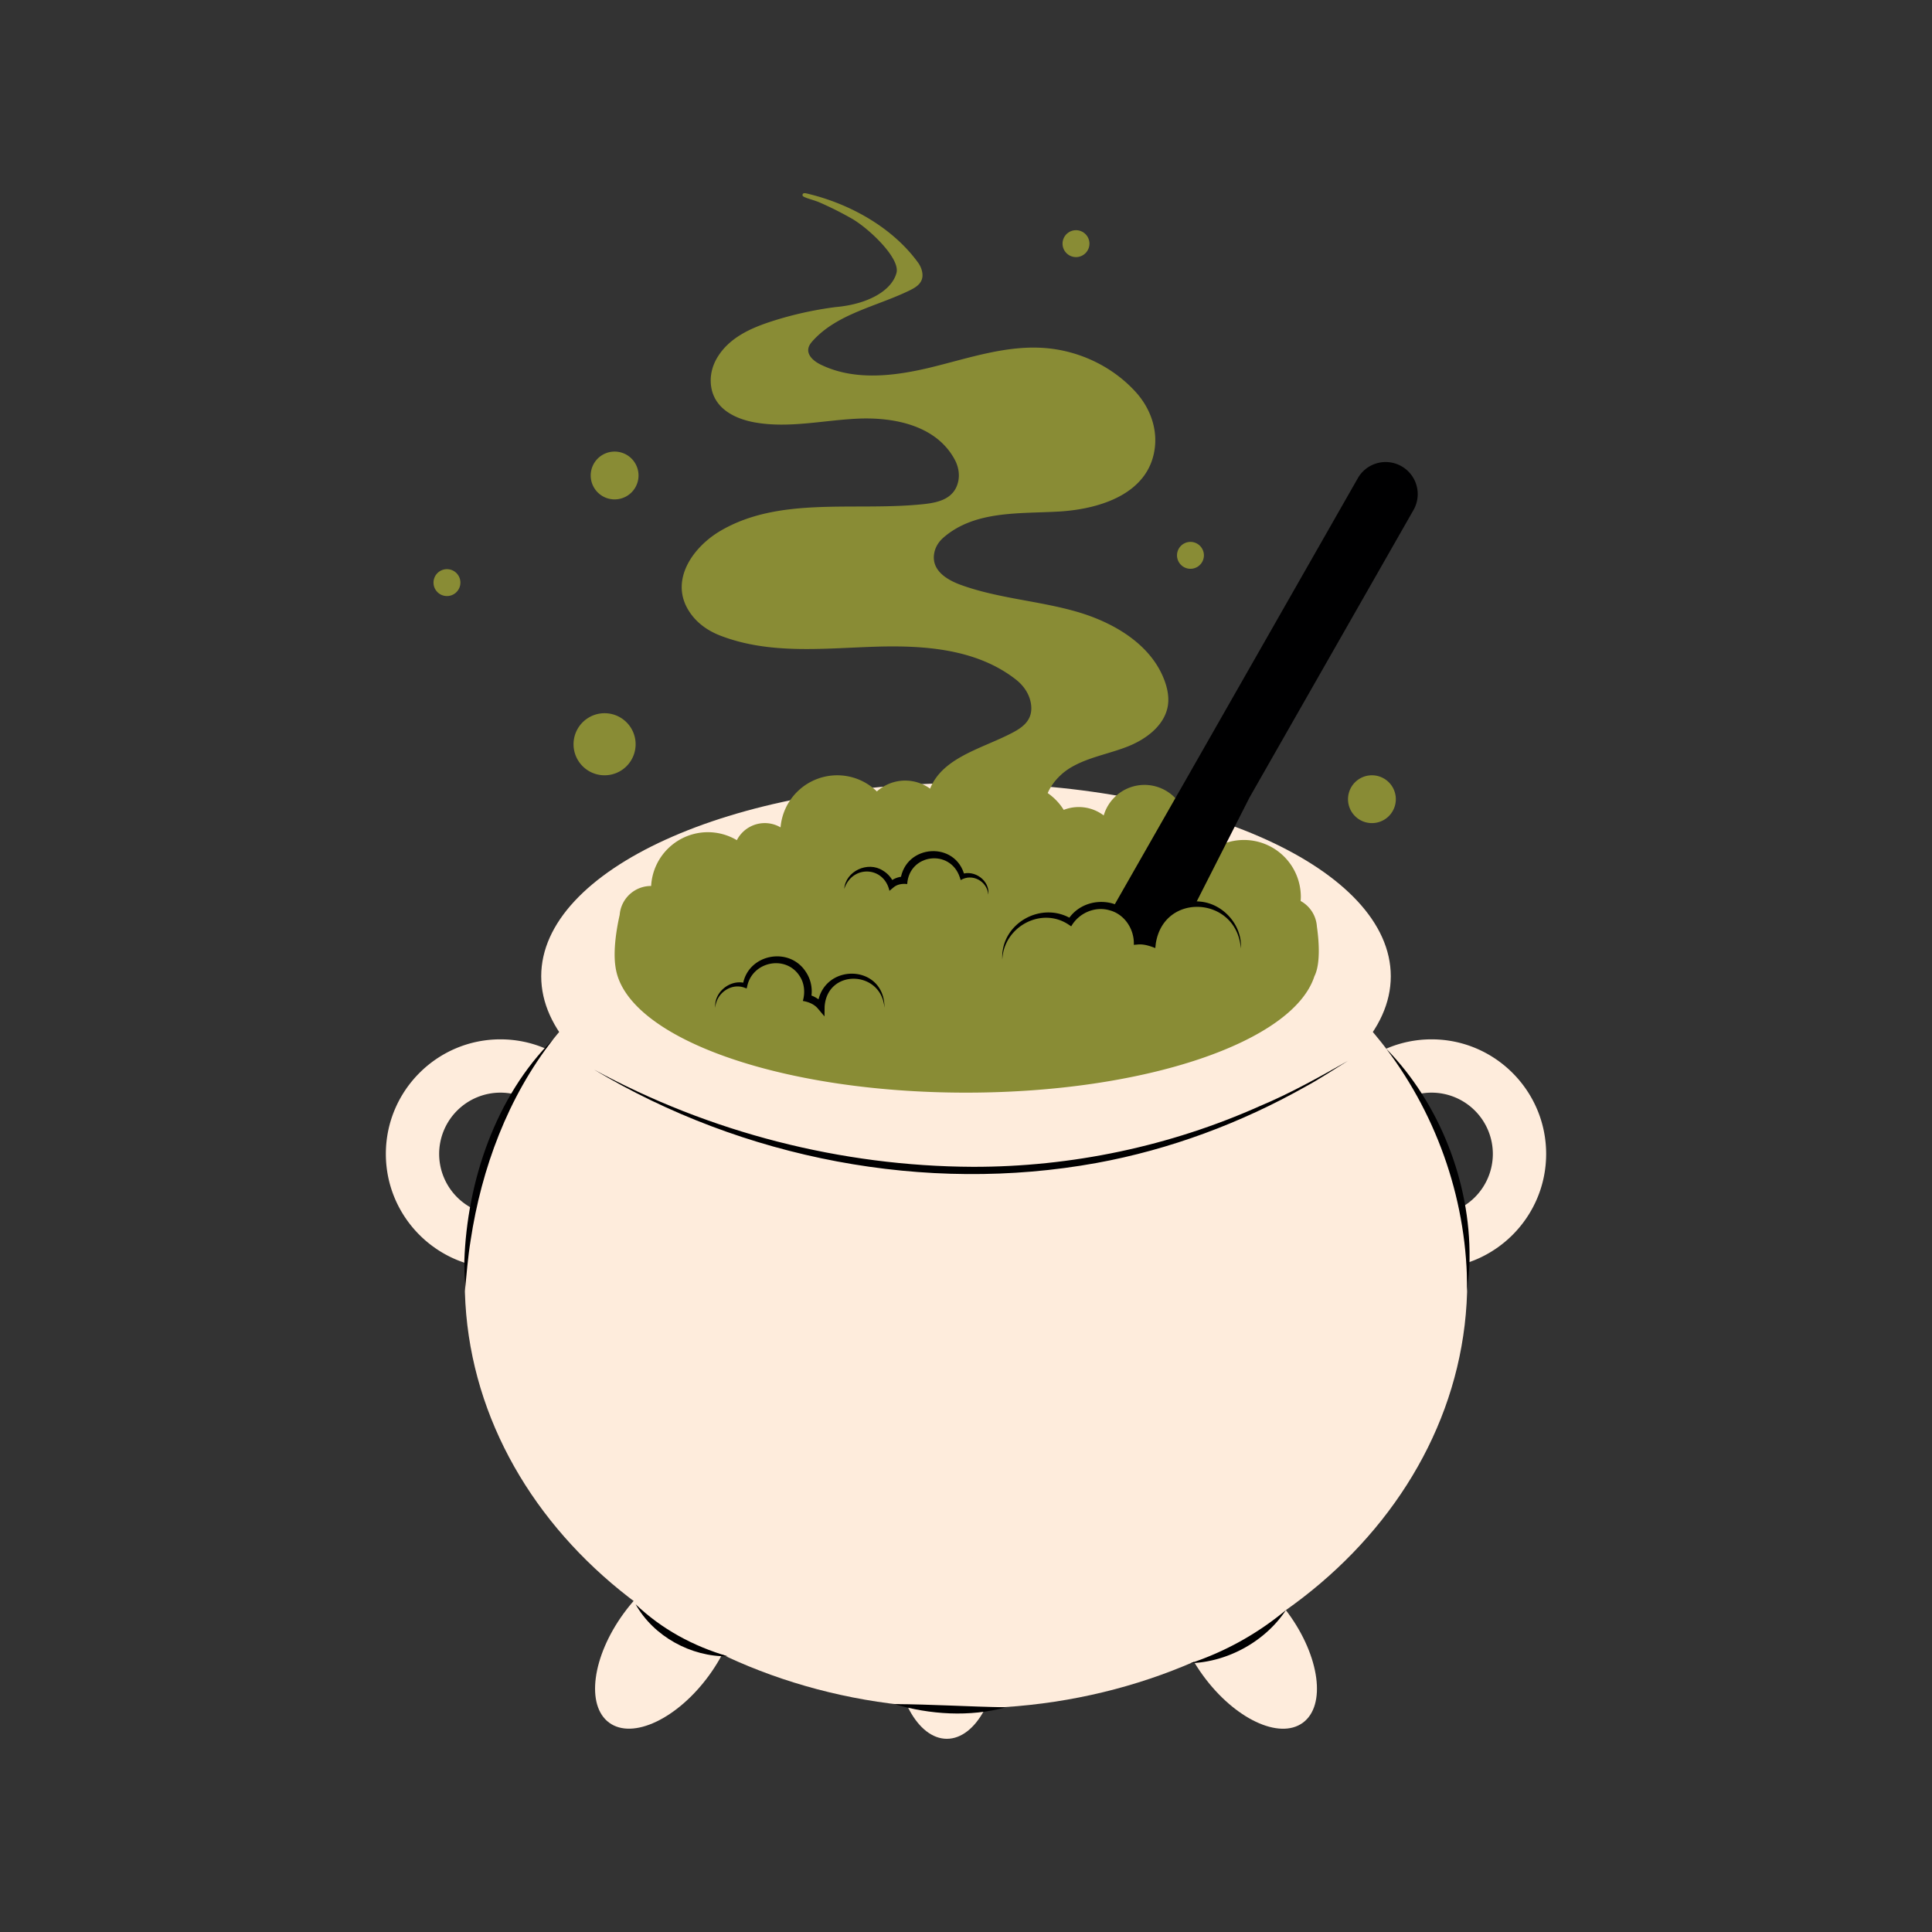 <?xml version="1.0" encoding="UTF-8"?>
<svg data-bbox="39.943 19.999 120.114 160.001" viewBox="0 0 200 200" height="200" width="200" xmlns="http://www.w3.org/2000/svg" data-type="color">
    <rect x="0" y="0" width="200" height="200" fill="#333333" stroke="none"/>
    <g>
        <path fill="#FEECDC" d="M151.889 132.655c0 24.408-23.231 44.194-51.889 44.194s-51.889-19.786-51.889-44.194S71.342 88.461 100 88.461s51.889 19.786 51.889 44.194z" data-color="1"/>
        <path fill="#FEECDC" d="M143.974 101.062c0 11.045-19.688 19.999-43.974 19.999-24.286 0-43.974-8.954-43.974-19.999 0-11.045 19.688-19.999 43.974-19.999 24.286 0 43.974 8.954 43.974 19.999z" data-color="1"/>
        <path d="M148.196 131.314c-6.54 0-11.861-5.321-11.861-11.861 0-6.54 5.321-11.861 11.861-11.861 6.54 0 11.861 5.321 11.861 11.861 0 6.54-5.321 11.861-11.861 11.861zm0-18.204a6.35 6.35 0 0 0-6.343 6.343 6.35 6.35 0 0 0 6.343 6.343 6.35 6.35 0 0 0 6.343-6.343 6.35 6.35 0 0 0-6.343-6.343z" fill="#FEECDC" data-color="1"/>
        <path d="M51.804 131.314c-6.54 0-11.861-5.321-11.861-11.861 0-6.54 5.321-11.861 11.861-11.861 6.54 0 11.861 5.321 11.861 11.861 0 6.54-5.321 11.861-11.861 11.861zm0-18.204a6.35 6.35 0 0 0-6.343 6.343 6.35 6.35 0 0 0 6.343 6.343 6.35 6.35 0 0 0 6.343-6.343 6.35 6.35 0 0 0-6.343-6.343z" fill="#FEECDC" data-color="1"/>
        <path fill="#FEECDC" d="M74.892 162.127c2.436 1.778 1.764 6.847-1.502 11.323-3.265 4.475-7.888 6.663-10.324 4.885-2.437-1.778-1.765-6.847 1.501-11.323 3.266-4.475 7.889-6.663 10.325-4.885z" data-color="1"/>
        <path fill="#FEECDC" d="M133.365 167.017c3.265 4.475 3.938 9.545 1.501 11.323-2.436 1.777-7.058-.41-10.324-4.886-3.266-4.475-3.938-9.545-1.502-11.323 2.437-1.777 7.059.41 10.325 4.886z" data-color="1"/>
        <path fill="#FEECDC" d="M103.479 169.968c0 5.54-2.445 10.032-5.461 10.032-3.016 0-5.461-4.491-5.461-10.032 0-5.54 2.445-10.032 5.461-10.032 3.016 0 5.461 4.491 5.461 10.032z" data-color="1"/>
        <path d="M57.26 107.592c-4.682 5.989-7.416 13.357-8.544 20.826-.275 1.686-.423 3.552-.59 5.247-.04-.999-.043-2.092-.06-3.096.28-8.269 3.232-17.071 9.194-22.977z" fill="#000001" data-color="2"/>
        <path d="M143.503 108.562c5.52 5.643 8.718 13.828 8.624 21.708.004 1.133-.149 2.268-.253 3.395.065-9.016-2.939-17.916-8.371-25.103z" fill="#000001" data-color="2"/>
        <path d="M123.251 172.173a30.623 30.623 0 0 0 9.868-5.496c-2.14 3.234-5.995 5.36-9.868 5.496z" fill="#000001" data-color="2"/>
        <path d="M65.799 166.073c2.704 2.58 5.97 4.34 9.545 5.386-3.794.068-7.684-2.057-9.545-5.386z" fill="#000001" data-color="2"/>
        <path d="M92.557 176.407c3.902.022 7.691.268 11.582.332-3.767 1.026-7.859.761-11.582-.332z" fill="#000001" data-color="2"/>
        <path d="M61.496 110.726c11.96 6.507 25.591 10.005 39.203 10.063 10.202.02 20.426-2.13 29.74-6.297 3.109-1.298 6.171-3.011 9.106-4.676-1.324.807-3.046 1.949-4.385 2.663-6.707 3.786-14.066 6.528-21.648 7.912-17.712 3.224-36.609-.435-52.016-9.665z" fill="#000001" data-color="2"/>
        <path d="M136.325 95.924a3.253 3.253 0 0 0-1.685-2.654c.01-.141.021-.282.021-.426a5.89 5.89 0 0 0-5.891-5.89c-1.306 0-2.508.43-3.485 1.149a3.253 3.253 0 0 0-2.471-1.72c.04-.238.065-.48.065-.729a4.4 4.4 0 0 0-8.622-1.239 4.275 4.275 0 0 0-4.141-.576 5.882 5.882 0 0 0-10.734 1.818h-.017a3.261 3.261 0 0 0-1.28-.865 4.4 4.4 0 0 0-4.38-3.986 4.38 4.38 0 0 0-2.931 1.124 5.867 5.867 0 0 0-4.106-1.672 5.888 5.888 0 0 0-5.865 5.391 3.236 3.236 0 0 0-1.632-.442 3.252 3.252 0 0 0-2.893 1.768 5.86 5.86 0 0 0-2.998-.826 5.886 5.886 0 0 0-5.874 5.568l-.016-.001a3.254 3.254 0 0 0-2.975 1.938h-.001l-.002.007a3.236 3.236 0 0 0-.263 1.05c-.297 1.311-.701 3.592-.435 5.372l.007.044c.008.048.014.097.023.144l.003.013c1.23 7.161 16.99 12.826 36.255 12.826 18.558 0 33.865-5.257 36.063-12.044l.002-.004c.692-1.367.432-3.938.258-5.138z" fill="#898C35" data-color="3"/>
        <path d="m146.325 52.797-15.052 26.385-1.924 3.376-8.086 15.919c-.713-.189-3.196-.991-3.311-1.096-.765-.698-.028-1.549-1.355-2.583-.153-.119-1.187-.87-1.384-.854l7.808-13.684 1.952-3.424 15.587-27.33a3.314 3.314 0 0 1 4.525-1.24 3.321 3.321 0 0 1 1.24 4.531z" fill="#000001" data-color="2"/>
        <path d="M128.45 98.189a4.607 4.607 0 0 0-9.178-.566 3.753 3.753 0 0 0-1.32-.242c-.072 0-.142.007-.214.011a3.777 3.777 0 0 0-6.936-1.952 4.582 4.582 0 0 0-2.439-.704 4.605 4.605 0 0 0-4.605 4.605" fill="#898C35" data-color="3"/>
        <path d="M128.45 98.189c-.397-5.392-7.958-5.91-8.802-.52l-.053.474c-.579-.227-1.209-.432-1.834-.366l-.388.032c.07-1.582-.928-3.152-2.489-3.57-1.524-.462-3.211.281-3.991 1.655l-.265-.175c-2.847-1.906-6.74.245-6.869 3.621-.218-3.735 4.071-6.15 7.219-4.181l-.451.099c1.456-2.377 5.039-2.544 6.718-.318.554.686.846 1.564.879 2.439l-.406-.373a4.02 4.02 0 0 1 1.687.261l-.508.308c.281-2.525 2.732-4.515 5.247-4.25 2.445.16 4.482 2.441 4.306 4.864z" fill="#000001" data-color="2"/>
        <path d="M91.559 104.325a3.285 3.285 0 0 0-6.57-.116 2.615 2.615 0 0 0-1.422-.883 3.288 3.288 0 1 0-6.441-1.313 2.388 2.388 0 0 0-.664-.104 2.416 2.416 0 0 0-2.416 2.416" fill="#898C35" data-color="3"/>
        <path d="M91.559 104.325c-.324-3.913-5.937-4.07-6.196-.103l-.012.998-.651-.773c-.39-.487-.99-.73-1.59-.828.247-.86.171-1.817-.328-2.572-1.415-2.215-4.852-1.539-5.423 1.011l-.065.267-.233-.083c-1.397-.511-2.935.603-3.014 2.084-.156-1.631 1.58-3.013 3.145-2.539l-.298.183c.487-3.197 4.798-4.065 6.537-1.347.54.807.729 1.841.512 2.785l-.289-.456a2.986 2.986 0 0 1 1.624 1.02l-.663.225c.345-4.595 6.988-4.519 6.944.128z" fill="#000001" data-color="2"/>
        <path fill="#898C35" d="M65.799 77.045a3.213 3.213 0 1 1-6.426 0 3.213 3.213 0 0 1 6.426 0z" data-color="3"/>
        <path fill="#898C35" d="M66.1 49.223a2.475 2.475 0 1 1-4.95 0 2.475 2.475 0 0 1 4.95 0z" data-color="3"/>
        <path fill="#898C35" d="M144.496 82.733a2.475 2.475 0 1 1-4.95 0 2.475 2.475 0 0 1 4.95 0z" data-color="3"/>
        <path fill="#898C35" d="M124.628 57.489a1.392 1.392 0 1 1-2.784 0 1.392 1.392 0 0 1 2.784 0z" data-color="3"/>
        <path d="M47.66 60.274a1.392 1.392 0 1 1-2.783 0 1.392 1.392 0 0 1 2.783 0z" fill="#898C35" data-color="3"/>
        <path d="M112.778 25.185a1.392 1.392 0 1 1-2.783 0 1.392 1.392 0 0 1 2.783 0z" fill="#898C35" data-color="3"/>
        <path d="M120.572 70.508c-1.38-3.815-5.323-6.111-9.226-7.217-3.904-1.106-8.034-1.353-11.85-2.731-1.499-.541-3.17-1.549-2.765-3.396.13-.594.479-1.12.939-1.518 3.238-2.802 7.767-2.455 11.915-2.69 4.368-.248 9.488-1.897 9.977-6.741.209-2.074-.598-4.102-2.001-5.644-2.414-2.652-5.866-4.279-9.426-4.546-3.931-.296-7.776 1.023-11.603 1.966-3.828.943-8.037 1.483-11.578-.25-.674-.33-1.401-.922-1.273-1.662.056-.322.27-.592.49-.834 2.555-2.796 6.597-3.523 10-5.185.78-.381 1.619-.906 1.226-2.169a2.556 2.556 0 0 0-.386-.741c-2.627-3.599-7.042-6.079-11.505-7.123-.287-.067-.446-.021-.427.212.04.214 1.106.435 1.749.712a34.596 34.596 0 0 1 3.335 1.671c1.767 1.003 5.045 4.107 4.642 5.625-.489 1.844-2.958 3.255-6.333 3.545-2.212.288-4.398.77-6.522 1.452-2.204.708-4.436 1.688-5.686 3.75-.484.797-.743 1.727-.684 2.657.164 2.581 2.431 3.699 4.58 4.081 3.486.619 7.044-.222 10.581-.39 3.859-.183 8.227.717 10.109 4.27.373.705.517 1.526.328 2.3-.428 1.751-2.08 2.118-3.558 2.275-7.114.757-14.878-.854-21.046 2.771-3.026 1.779-5.568 5.529-2.845 8.863.739.905 1.741 1.554 2.83 1.975 5.079 1.964 10.575 1.331 15.936 1.155 5.125-.168 10.587.197 14.677 3.4.78.611 1.369 1.455 1.54 2.43.297 1.691-.785 2.477-1.866 3.05-3.388 1.796-7.929 2.668-8.834 6.677-.356 1.576.039 3.218.915 4.575 1.552 2.405 3.971 3.695 6.495 4.738 1.817.751 4.535.338 5.996-.976 2.661-2.393-.354-4.036-1.109-6.166-.702-1.979.733-4.153 2.54-5.223 1.807-1.07 3.944-1.407 5.897-2.18 1.953-.773 3.887-2.24 4.165-4.322.109-.823-.057-1.664-.339-2.446z" fill="#898C35" data-color="3"/>
        <path d="M87.396 92.024a2.524 2.524 0 0 1 2.954-2.003c.9.173 1.593.805 1.889 1.606a1.988 1.988 0 0 1 1.319-.506c.011 0 .021.003.031.003a3.078 3.078 0 0 1 3.048-2.663c1.426 0 2.622.971 2.972 2.286.219-.082.454-.133.702-.133 1.106 0 2.003.897 2.003 2.003" fill="#898C35" data-color="3"/>
        <path d="M87.396 92.024c.134-1.852 2.444-2.909 3.996-1.904.529.31.949.806 1.174 1.386l-.557-.14c.423-.389 1.005-.634 1.585-.62l-.379.327c.507-3.708 5.752-4.049 6.646-.393l-.343-.177c1.355-.513 2.97.656 2.796 2.113-.124-1.412-1.676-2.234-2.864-1.508l-.093-.294c-.997-2.972-5.243-2.432-5.443.703-.508-.058-1.042.013-1.445.371l-.392.329c-.578-2.578-3.875-2.685-4.681-.193z" fill="#000001" data-color="2"/>
    </g>
</svg>
